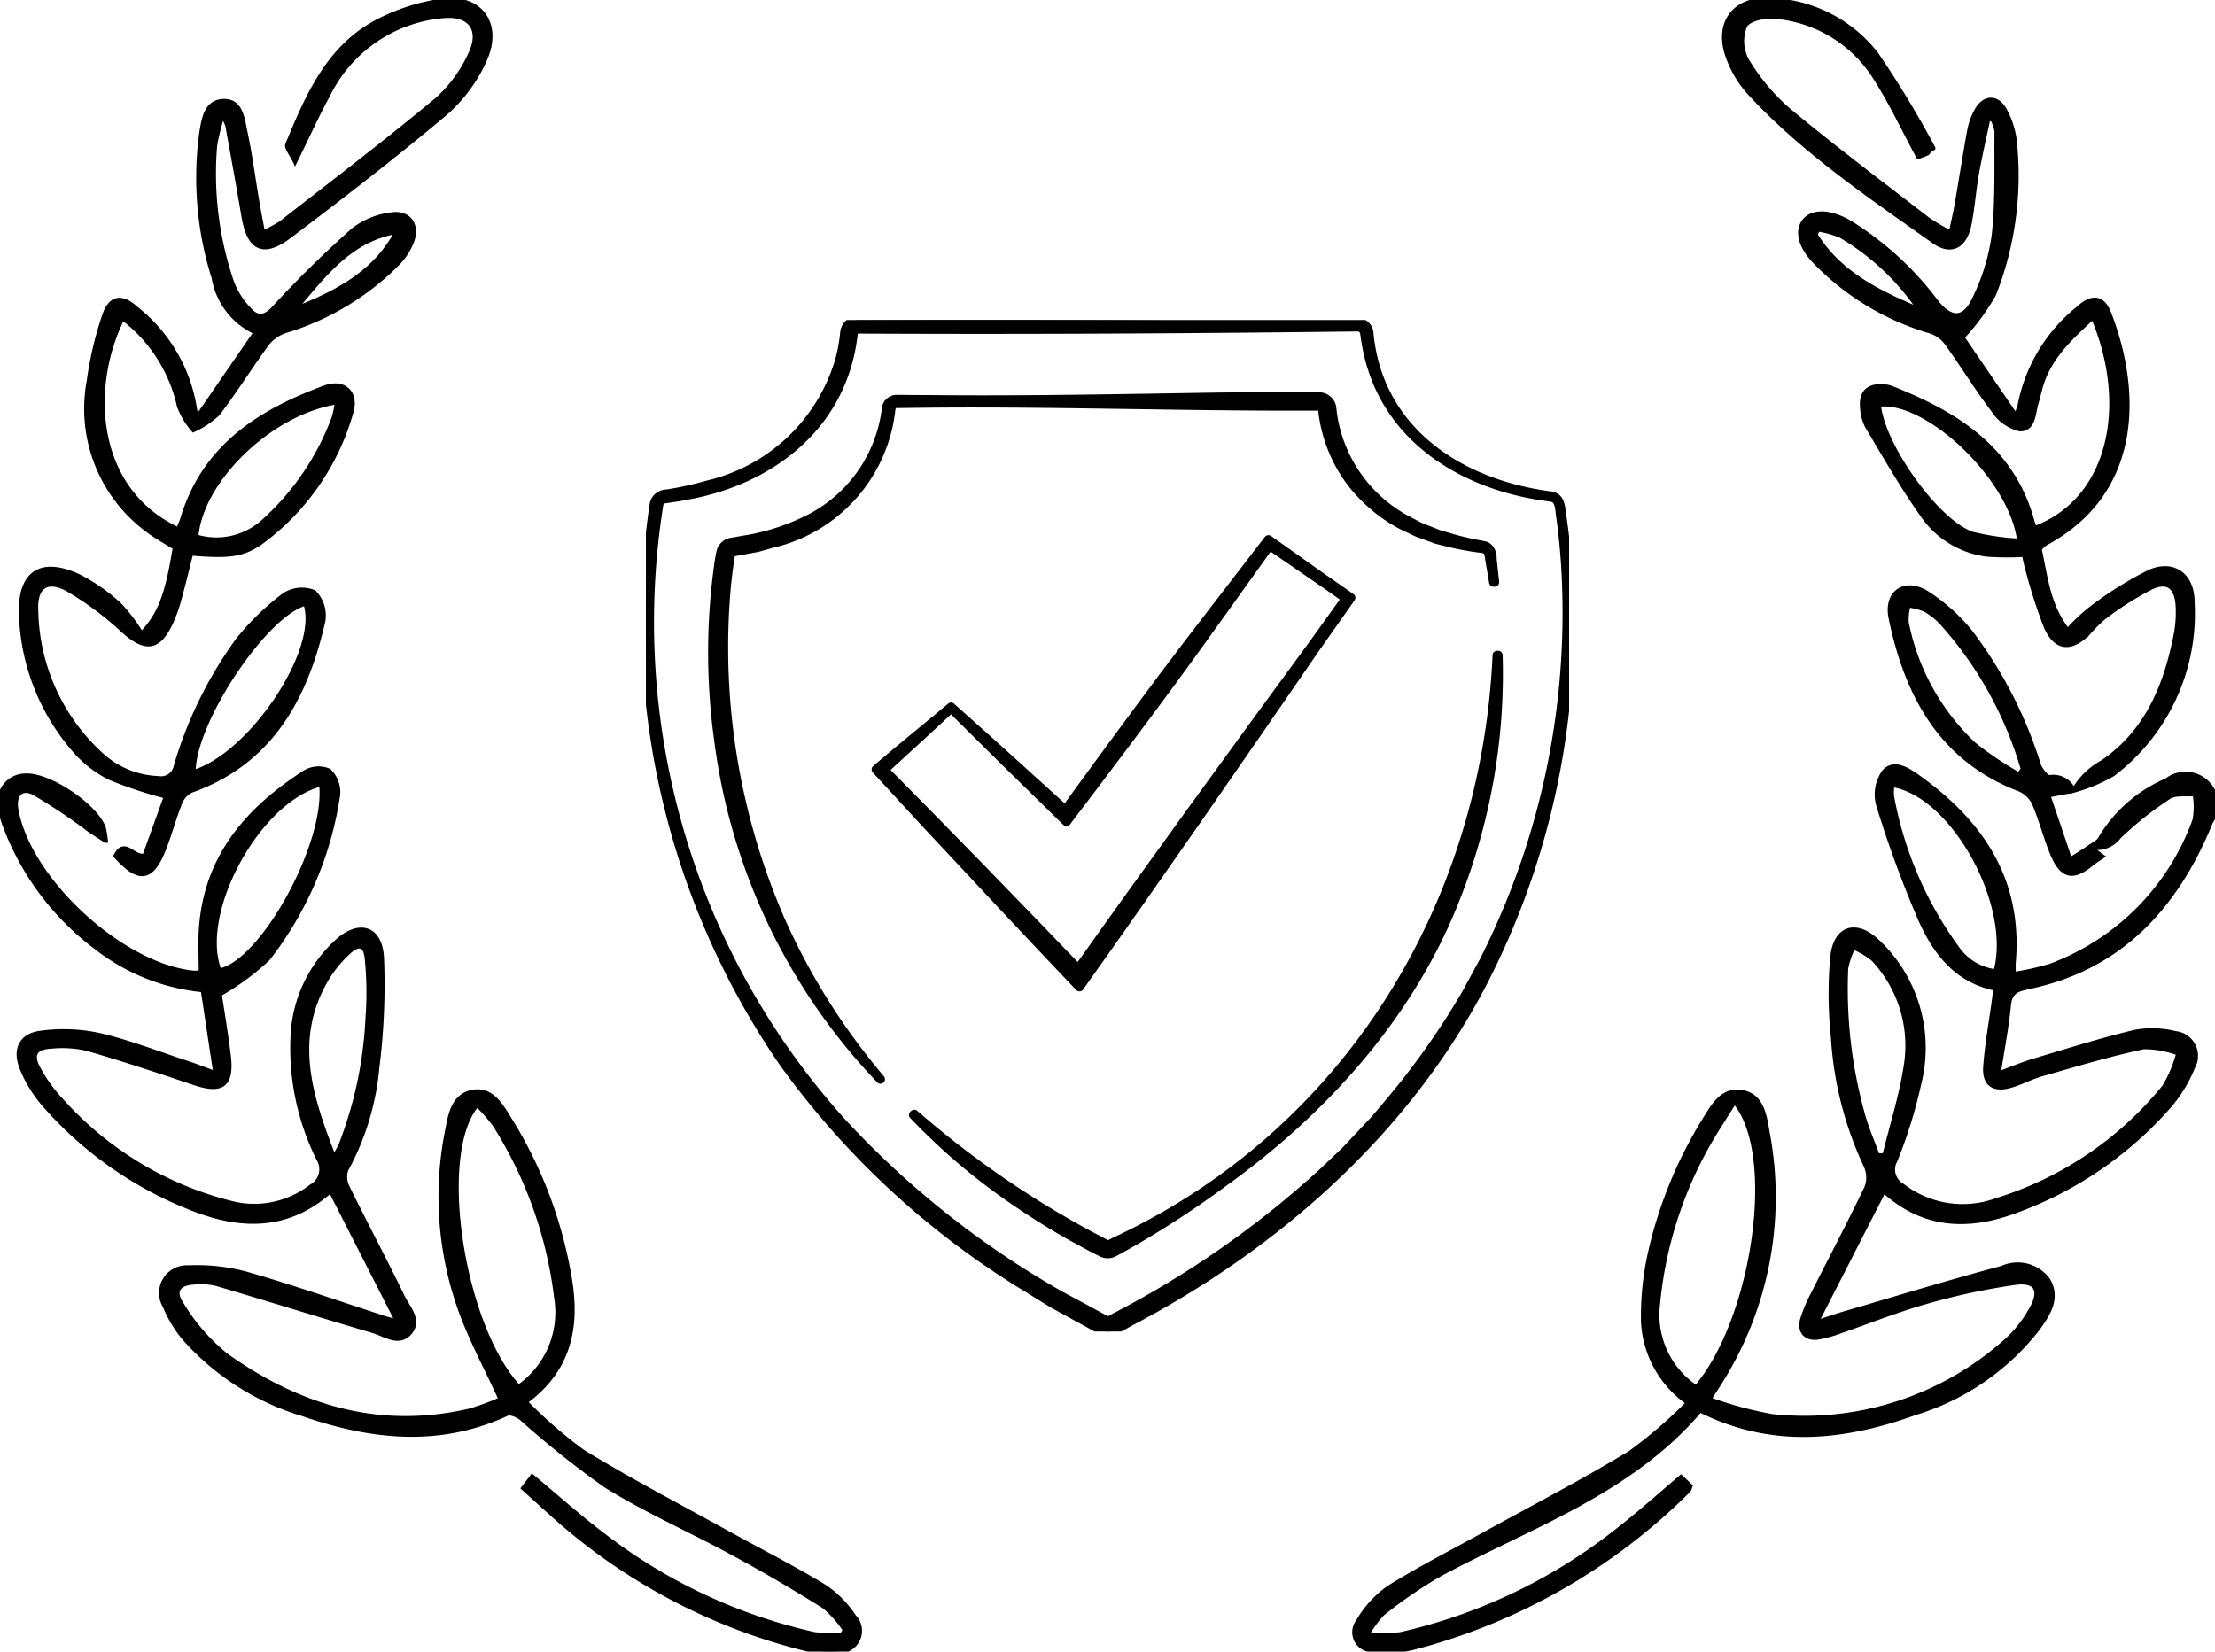 <svg xmlns="http://www.w3.org/2000/svg" xmlns:xlink="http://www.w3.org/1999/xlink" width="123.07" height="91.786" viewBox="0 0 123.07 91.786"><defs><clipPath id="clip-path"><rect id="Rectangle_3140" data-name="Rectangle 3140" width="51.294" height="56.216" stroke="#000" stroke-linecap="round" stroke-linejoin="round" stroke-width="0.5"></rect></clipPath><clipPath id="clip-path-2"><rect id="Rectangle_3129" data-name="Rectangle 3129" width="123.071" height="91.786" stroke="#000" stroke-width="0.25"></rect></clipPath></defs><g id="Groupe_1738" data-name="Groupe 1738" transform="translate(-898.465 -3375)"><g id="Groupe_1638" data-name="Groupe 1638" transform="translate(934.354 3392.785)"><g id="Groupe_1637" data-name="Groupe 1637" clip-path="url(#clip-path)"><path id="Trac&#xE9;_195680" data-name="Trac&#xE9; 195680" d="M50.3,9.846c-4.561-.543-8.888-3.008-10.1-7.7a11.836,11.836,0,0,1-.274-1.48.408.408,0,0,0-.394-.279l-.168,0C30.331.5,21.135.548,12.116.506H11.79a.281.281,0,0,0-.167.062c-.139.107-.106.3-.136.452-.665,4.917-4.615,7.92-9.292,8.734l-.333.064-.335.05-.335.05-.161.025a.411.411,0,0,0-.3.226A41.529,41.529,0,0,0,10.92,44.636a50.5,50.5,0,0,0,12.007,9.528c.407.23,1.356.727,1.766.956l.589.319.287.155a.237.237,0,0,0,.219-.01l.147-.08a53.683,53.683,0,0,0,11.76-8.2c.19-.186,1.041-.988,1.208-1.153l.687-.73.915-.973.861-1.021a43.083,43.083,0,0,0,4.222-6c.2-.368.746-1.381.956-1.763a42.817,42.817,0,0,0,4.615-20.724,36.826,36.826,0,0,0-.333-4.016c-.072-.392-.02-1-.528-1.075m.008-.059c.543.071.512.7.589,1.124a36.866,36.866,0,0,1,.366,4.022,43.385,43.385,0,0,1-4.907,22.147C42.117,45.087,35.047,51.349,27.1,55.556c-.164.081-.724.4-.892.483a.908.908,0,0,1-.9.1l-.3-.166-2.371-1.3c-.346-.208-1.363-.844-1.727-1.065A46.242,46.242,0,0,1,7.63,41.242a43.55,43.55,0,0,1-7.2-30.815l.027-.167a.707.707,0,0,1,.054-.191.728.728,0,0,1,.641-.4,17.851,17.851,0,0,0,2.281-.5,10.008,10.008,0,0,0,7.329-6.926A8.874,8.874,0,0,0,11.015.962c.017-.121.017-.244.045-.363a.767.767,0,0,1,.71-.581Q22.707-.031,33.644.075L39.026.13l.336,0,.168,0a.686.686,0,0,1,.2.033.66.66,0,0,1,.449.616c.528,5.419,5.071,8.362,10.124,9" transform="translate(0 -0.001)" stroke="#000" stroke-linecap="round" stroke-linejoin="round" stroke-width="0.5"></path><path id="Trac&#xE9;_195681" data-name="Trac&#xE9; 195681" d="M62.214,31.94l-.22-1.294c-.052-.376-.078-.558-.5-.591a16.338,16.338,0,0,1-1.629-.291c-.164-.042-.668-.167-.805-.2-.364-.131-.737-.264-1.1-.4-.223-.112-.695-.329-.9-.433a8.7,8.7,0,0,1-2.792-2.391A8.149,8.149,0,0,1,52.709,22.3a.2.2,0,0,0-.232-.146c-7.468.04-15.22-.257-22.682-.15l-.657.008a.345.345,0,0,0-.407.288A8.6,8.6,0,0,1,22.1,29.789l-.645.182a2.574,2.574,0,0,1-.326.073l-1.151.213a.209.209,0,0,0-.071.021.166.166,0,0,0-.089.119l-.013.078-.026.16c-.114.749-.2,1.508-.25,2.263a38.012,38.012,0,0,0,3.061,17.824,36.786,36.786,0,0,0,5.557,8.84,33.387,33.387,0,0,1-8.978-18.773,35.351,35.351,0,0,1,.006-9.914,5.758,5.758,0,0,1,.134-.706.734.734,0,0,1,.6-.456l.159-.028.955-.166a12.342,12.342,0,0,0,3.325-1.173,7.948,7.948,0,0,0,4.119-5.988.586.586,0,0,1,.591-.581h.082l.657.008,1.315.007c5.065.052,10.685-.062,15.779-.142q2.794-.029,5.588-.014a.72.72,0,0,1,.738.564c.016.1.016.128.023.187l.017.157a7.987,7.987,0,0,0,4.268,6.018l.574.3c.345.141.708.283,1.054.42l.156.046.624.184a16.2,16.2,0,0,0,1.59.363l.166.034a.533.533,0,0,1,.179.076.753.753,0,0,1,.264.643l.142,1.311Z" transform="translate(-15.116 -17.369)" stroke="#000" stroke-linecap="round" stroke-linejoin="round" stroke-width="0.5"></path><path id="Trac&#xE9;_195682" data-name="Trac&#xE9; 195682" d="M75.5,120.043a53.238,53.238,0,0,0,10.574,7.18.336.336,0,0,0,.232.073,3.315,3.315,0,0,0,.327-.162c12.855-5.976,20.611-18.555,21.246-32.6h.059a33.9,33.9,0,0,1-2.366,13.5c-2.529,6.478-7.332,11.8-12.926,15.812a53.113,53.113,0,0,1-5.787,3.723l-.189.1-.1.053a.746.746,0,0,1-.739-.048c-.457-.211-1.072-.572-1.523-.808a42.124,42.124,0,0,1-3.645-2.3,34.849,34.849,0,0,1-5.211-4.487Z" transform="translate(-60.587 -75.904)" stroke="#000" stroke-linecap="round" stroke-linejoin="round" stroke-width="0.5"></path><path id="Trac&#xE9;_195683" data-name="Trac&#xE9; 195683" d="M69.068,71.251c1.64,1.453,4.912,4.408,6.53,5.888l-.32.028q2.775-3.829,5.6-7.621c1.65-2.2,4.058-5.3,5.752-7.508l.072-.093.093.066,2.2,1.563c.581.421,1.7,1.185,2.286,1.6l-.054.077L89.362,67.9C85.022,74.217,80.636,80.56,76.2,86.8c-2.666-2.8-5.841-6.191-8.477-9.023l-2.71-2.941-.11-.119c1.206-1.041,2.934-2.433,4.167-3.471m0,.059c-1.1,1.035-2.748,2.534-3.844,3.54l.01-.222c3.594,3.623,7.631,7.78,11.159,11.461l-.486.035c4.357-6.142,8.821-12.277,13.276-18.354l1.886-2.63.023.131-1.1-.775c-.695-.486-2.605-1.794-3.331-2.29l.164-.027c-1.639,2.28-3.888,5.451-5.523,7.678q-1.4,1.9-2.824,3.792c-.943,1.263-1.9,2.517-2.851,3.773l-.149.2-.171-.167c-1.562-1.519-4.694-4.6-6.236-6.142" transform="translate(-52.113 -49.739)" stroke="#000" stroke-linecap="round" stroke-linejoin="round" stroke-width="0.5"></path></g></g><g id="Groupe_1591" data-name="Groupe 1591" transform="translate(898.465 3375)"><g id="Groupe_1590" data-name="Groupe 1590" clip-path="url(#clip-path-2)"><path id="Trac&#xE9;_2445" data-name="Trac&#xE9; 2445" d="M639.272,255.424l-.016-.009.029.021,0,0h0l.009-.007-.04-.011.016.009" transform="translate(-523.167 -208.355)" stroke="#000" stroke-width="0.25"></path><path id="Trac&#xE9;_2446" data-name="Trac&#xE9; 2446" d="M451.8,243.5c5.175-1.032,8.314-4.442,10.25-9.2a1.7,1.7,0,0,0-2.45-2.3,7.9,7.9,0,0,0-3.7,3.245c-.107.194-.366.3-.558.449a1.522,1.522,0,0,0,1.609-.573,19.313,19.313,0,0,1,2.768-2.2c.365-.24.956-.126,1.444-.173a4.088,4.088,0,0,1-.006,1.461,13.519,13.519,0,0,1-8.04,8.107,15.561,15.561,0,0,1-2.029.45c0-.335-.011-.486,0-.634.4-4.58-1.783-7.8-5.29-10.308-.562-.4-1.318-.919-1.882-.326a2.19,2.19,0,0,0-.345,1.83,61.94,61.94,0,0,0,2.327,6.356c.816,1.852,2.014,3.444,4.193,3.875-.034.281-.057.49-.086.7-.164,1.215-.386,2.425-.476,3.646-.069.936.42,1.309,1.317,1.077.611-.158,1.179-.481,1.787-.655,1.884-.537,3.764-1.105,5.676-1.512a5.377,5.377,0,0,1,1.945.35,7.13,7.13,0,0,1-.792,1.874,19.371,19.371,0,0,1-9.3,6.29,5.482,5.482,0,0,1-5.26-.814,1.022,1.022,0,0,1-.391-1.386,26.463,26.463,0,0,0,1.33-4.288,8.109,8.109,0,0,0-2.334-7.909c-1.19-1.114-2.311-.735-2.475.879a22.716,22.716,0,0,0,.031,4.4,19.554,19.554,0,0,0,1.814,7.177,1.589,1.589,0,0,1,.058,1.224c-.949,1.986-1.98,3.933-2.97,5.9a8.438,8.438,0,0,0-.605,1.431c-.192.667.178,1.1.852,1.009a6.4,6.4,0,0,0,1.224-.335c1.6-.549,3.181-1.19,4.809-1.648a36.436,36.436,0,0,1,4.95-1.06c1.177-.16,1.489.459.859,1.517a6.845,6.845,0,0,1-1.289,1.65,16.8,16.8,0,0,1-13.085,4.263,20.951,20.951,0,0,1-3.506-.948c.318-.5.484-.754.644-1.012a19.273,19.273,0,0,0,2.59-13.859c-.157-.922-.314-2.031-1.45-2.2-1.058-.162-1.57.788-2.044,1.557a24.143,24.143,0,0,0-3.048,7.538,16.321,16.321,0,0,0-.352,3.643,5.843,5.843,0,0,0,2.507,4.531,25.581,25.581,0,0,1-3.24,2.791c-2.64,1.606-5.392,3.023-8.1,4.518-1.776.981-3.592,1.9-5.309,2.975a5.871,5.871,0,0,0-1.695,1.862.986.986,0,0,0,.737,1.588,6.447,6.447,0,0,0,2.319-.127,33.578,33.578,0,0,0,15.307-8.753c.039-.037.045-.11.09-.231l-.515-.487c-1.155.977-2.22,1.935-3.343,2.816a30.133,30.133,0,0,1-12.258,5.918,9.979,9.979,0,0,1-1.835.015,5.564,5.564,0,0,1,.84-1.167,26.088,26.088,0,0,1,3.14-2.16c5.044-2.725,10.621-4.562,14.513-9.153,4,2.011,7.984,1.581,11.952.151a13.679,13.679,0,0,0,6.807-4.678c.568-.787,1.175-1.7.575-2.7a2.085,2.085,0,0,0-2.547-.67c-2.945.786-5.862,1.68-8.789,2.537-.44.129-.873.281-1.544.5l3.755-7.337c2.168,1.976,4.589,2.088,7.113,1.2a20.794,20.794,0,0,0,8.74-5.9,7.826,7.826,0,0,0,1.321-2.171,1.261,1.261,0,0,0-.991-1.874,5.308,5.308,0,0,0-2.238-.066c-1.9.455-3.777,1.05-5.656,1.611-.581.174-1.142.417-1.915.7.22-1.424.45-2.592.564-3.771.066-.678.34-.89.978-1.017m-18.34,22.232a4.845,4.845,0,0,1-2.137-4.586,22.214,22.214,0,0,1,3.526-10.127c.238-.388.486-.77.743-1.178,2.49,2.891,1.077,12.149-2.133,15.891m10.074-12.891c-.287-.8-.638-1.579-.85-2.4a25.908,25.908,0,0,1-.9-8.007,4.64,4.64,0,0,1,.4-1.172,4.247,4.247,0,0,1,1.115.657,7,7,0,0,1,1.832,5.851c-.253,1.708-.789,3.374-1.2,5.058l-.388.01m6.561-10.228a3.075,3.075,0,0,1-2.166-1.327,20.622,20.622,0,0,1-3.611-8.429,2.417,2.417,0,0,1,.036-.616c3.364.527,6.758,6.656,5.741,10.372" transform="translate(-339.214 -188.626)" stroke="#000" stroke-width="0.25"></path><path id="Trac&#xE9;_2447" data-name="Trac&#xE9; 2447" d="M45.8,277.3c-1.733-1.053-3.548-1.969-5.324-2.951-2.7-1.495-5.449-2.923-8.084-4.534a25.075,25.075,0,0,1-3.2-2.785c2.382-1.742,2.876-4.045,2.5-6.585a24.224,24.224,0,0,0-3.4-9.147c-.473-.771-1.01-1.712-2.083-1.475-1.049.232-1.193,1.3-1.366,2.194a18.655,18.655,0,0,0,.643,9.627c.6,1.776,1.521,3.44,2.339,5.248a13.662,13.662,0,0,1-1.74.639c-4.992,1.157-9.473-.185-13.54-3.092a10.862,10.862,0,0,1-2.474-2.865c-.476-.712-.145-1.144.714-1.188a3.832,3.832,0,0,1,1.261.085c2.9.855,5.779,1.761,8.677,2.611.659.193,1.433.792,2.031.117.614-.692-.085-1.387-.386-2.006-.99-2.034-2.052-4.032-3.051-6.062a1.276,1.276,0,0,1-.091-.995,14.581,14.581,0,0,0,1.727-5.678,36.905,36.905,0,0,0,.258-6.13c-.1-1.672-1.276-2-2.519-.851a7.607,7.607,0,0,0-2.406,4.918,13.868,13.868,0,0,0,1.415,7.133,1.09,1.09,0,0,1-.409,1.537,5.159,5.159,0,0,1-4.3.958A18.769,18.769,0,0,1,3.5,250.384a8.718,8.718,0,0,1-1.35-1.834c-.456-.8-.213-1.229.689-1.271a6.212,6.212,0,0,1,1.982.118c2,.579,3.978,1.233,5.95,1.9,1.574.535,2.13.135,1.928-1.523-.15-1.234-.361-2.46-.5-3.4a13.83,13.83,0,0,0,2.688-1.98,19.445,19.445,0,0,0,3.889-9.091,1.646,1.646,0,0,0-.5-1.344,1.465,1.465,0,0,0-1.332.091c-3.174,2.04-5.509,4.688-5.771,8.718-.051.788-.007,1.583-.007,2.373a1.591,1.591,0,0,1-.327.056C6.853,242.872,1.6,238.07.9,234.125c-.147-.83.276-1.308,1-.931a31.034,31.034,0,0,1,3.07,2.054c.238.162.483.315.9.589a5.617,5.617,0,0,0-.11-.689c-.43-1.243-3.062-3-4.35-2.913A1.426,1.426,0,0,0,.007,233.9a4.1,4.1,0,0,0,.255,1.068,15.038,15.038,0,0,0,5.079,6.8,11.4,11.4,0,0,0,5.937,2.373l.7,4.638c-.7-.258-1.175-.446-1.655-.6-1.606-.529-3.192-1.15-4.832-1.531a9.444,9.444,0,0,0-3.222-.119c-1.092.133-1.475.921-1.053,1.962a7.214,7.214,0,0,0,1.173,1.942,21.04,21.04,0,0,0,7.922,5.7c2.82,1.2,5.569,1.386,8.062-.845l3.713,7.286c-.385-.1-.55-.138-.71-.19-2.56-.83-5.1-1.721-7.688-2.465a10.486,10.486,0,0,0-3.222-.351,1.412,1.412,0,0,0-1.3,2.14,6.773,6.773,0,0,0,1.079,1.791,14.313,14.313,0,0,0,6.6,4.211c3.763,1.3,7.543,1.729,11.319-.021.193-.09.588.079.8.246a52.433,52.433,0,0,0,4.684,3.739c2.287,1.421,4.773,2.509,7.145,3.8q2.552,1.385,5.015,2.935a6.112,6.112,0,0,1,1.146,1.3l-.155.256a7.5,7.5,0,0,1-1.554-.015,29.829,29.829,0,0,1-11.683-5.47c-1.357-1.019-2.625-2.161-3.99-3.295l-.49.638c.531.48,1,.91,1.477,1.335a32.762,32.762,0,0,0,13.953,7.534,6.087,6.087,0,0,0,2.06.193,1.13,1.13,0,0,0,.878-1.916A5.823,5.823,0,0,0,45.8,277.3M17.854,232.7c.384,3.278-3.273,9.929-5.668,10.372-1.251-3.211,2.146-9.5,5.668-10.372m.7,20.741c-1.325-3.366-2.385-6.6-.389-9.947a6.691,6.691,0,0,1,1.213-1.469c.571-.526.945-.4,1.013.384a18.957,18.957,0,0,1,.041,3.3,22.324,22.324,0,0,1-1.5,7.062c-.082.188-.2.361-.373.67m10.255,12.768c-3.161-3.41-4.646-13-2.305-15.695a8.383,8.383,0,0,1,.991,1.127,23.085,23.085,0,0,1,3.414,9.6,5.047,5.047,0,0,1-2.1,4.964" transform="translate(0 -189.122)" stroke="#000" stroke-width="0.25"></path><path id="Trac&#xE9;_2448" data-name="Trac&#xE9; 2448" d="M9.4,41.73a6.32,6.32,0,0,0,1.984,1.545,24.145,24.145,0,0,0,3.112,1.03L13.308,47.6c-.635.155-1.112-.973-1.609.014,1.311,1.457,2.013,1.337,2.705-.473.317-.828.546-1.691.876-2.514a1.233,1.233,0,0,1,.623-.651c4.408-1.576,6.348-5.136,7.319-9.429a1.841,1.841,0,0,0-.511-1.59,1.784,1.784,0,0,0-1.65.162,14.126,14.126,0,0,0-2.595,2.525,22.851,22.851,0,0,0-3.418,6.967.84.84,0,0,1-.971.689,4.944,4.944,0,0,1-3.141-1.267,11.093,11.093,0,0,1-3.665-8.04c-.083-1.345.6-1.831,1.755-1.2a17.238,17.238,0,0,1,3.111,2.318c1.221,1.084,1.944,1,2.632-.48a8.477,8.477,0,0,0,.46-1.3c.234-.844.436-1.7.648-2.533,2.077.165,2.863.111,3.911-.633A13.513,13.513,0,0,0,24.764,23c.355-1.109-.37-1.811-1.457-1.409-3.609,1.335-6.713,3.28-7.909,7.323a5.206,5.206,0,0,1-.236.557c-4.656-2.165-5.048-7.844-3.088-11.761a8.414,8.414,0,0,1,3.148,4.9,4.382,4.382,0,0,0,.793,1.329,5.019,5.019,0,0,0,1.35-.9c.962-1.258,1.8-2.616,2.739-3.892a2.165,2.165,0,0,1,1.056-.726A14.8,14.8,0,0,0,27.4,14.641a3.568,3.568,0,0,0,.7-1.06c.427-.954-.06-1.759-1.071-1.612a4.286,4.286,0,0,0-2.139.873,60.94,60.94,0,0,0-4.411,4.339c-.486.524-.892.553-1.283.15a4.492,4.492,0,0,1-1.039-1.573,18.585,18.585,0,0,1-.949-7.613,11.445,11.445,0,0,1,.42-1.691,3.206,3.206,0,0,1,.279.55c.306,1.687.617,3.373.9,5.064.3,1.791,1.081,2.2,2.531,1.108C24.272,10.962,27.186,8.712,30,6.345a8.591,8.591,0,0,0,2.2-2.978C33.105,1.352,31.921-.218,29.767.1a11.248,11.248,0,0,0-3.5,1.13c-2.751,1.427-3.91,4.151-5.026,6.855-.072.174.22.5.422.925.694-1.407,1.219-2.578,1.833-3.7A7.863,7.863,0,0,1,29.913.93C31.407.793,32.06,1.7,31.4,3.063a7.682,7.682,0,0,1-1.877,2.546c-2.828,2.35-5.753,4.579-8.651,6.843a7.3,7.3,0,0,1-1,.533c-.124-.668-.23-1.2-.32-1.729-.22-1.3-.39-2.609-.664-3.9-.153-.718-.236-1.725-1.215-1.688s-1.09,1.043-1.217,1.809a18.46,18.46,0,0,0,.693,8,4.1,4.1,0,0,0,2.332,3.037l-3.109,4.517-.254-.057a8.828,8.828,0,0,0-3.276-5.768c-.8-.734-1.435-.658-1.78.39a19.848,19.848,0,0,0-.857,3.655,8.385,8.385,0,0,0,3.286,8.269c.475.363,1.009.646,1.5.955-.422,2.589-.813,3.714-1.864,4.8a9.73,9.73,0,0,0-1.2-1.593,9.958,9.958,0,0,0-2.295-1.609c-2.128-.986-3.3-.156-3.185,2.206A12.079,12.079,0,0,0,9.4,41.73m12.839-8.148c.892,2.578-3.035,8.43-6.221,9.379-.057-2.7,3.936-8.76,6.221-9.379M24,22.39a5.785,5.785,0,0,1-.186.885,14.519,14.519,0,0,1-3.864,5.712,3.891,3.891,0,0,1-3.787.884C16.435,26.7,20.319,22.948,24,22.39m3.328-9.474c-1.231,2.329-3.389,3.414-5.682,4.321,1.585-1.859,3.049-3.889,5.682-4.321" transform="translate(-5.267 -0.045)" stroke="#000" stroke-width="0.25"></path><path id="Trac&#xE9;_2449" data-name="Trac&#xE9; 2449" d="M634.443,238.389l-.014.005,0,.012.009-.017" transform="translate(-519.216 -194.466)" stroke="#000" stroke-width="0.25"></path><path id="Trac&#xE9;_2450" data-name="Trac&#xE9; 2450" d="M553.552,33.406c-.028-1.45-1.049-2.186-2.36-1.629a19.952,19.952,0,0,0-3.347,2.106,10.786,10.786,0,0,0-1.222,1.16c-1.086-1.374-1.221-2.957-1.553-4.462-.024-.108.227-.332.392-.422,5.306-2.9,5.084-8.589,3.451-12.764-.355-.907-.962-.942-1.708-.247a9.106,9.106,0,0,0-3.239,5.384,3.741,3.741,0,0,1-.224.577l-2.976-4.36a12.871,12.871,0,0,0,1.752-2.382,18.026,18.026,0,0,0,1.16-8.485,4.708,4.708,0,0,0-.54-1.736c-.424-.808-1.165-.774-1.59.03a3.665,3.665,0,0,0-.372,1.03c-.255,1.386-.47,2.78-.711,4.169-.085.49-.2.974-.328,1.575a12.187,12.187,0,0,1-1.255-.733c-2.6-2.008-5.224-3.982-7.752-6.078a11.367,11.367,0,0,1-2.33-2.779,2.233,2.233,0,0,1-.1-1.94c.242-.4,1.18-.563,1.769-.489a7.286,7.286,0,0,1,5.419,3.314c.907,1.4,1.616,2.935,2.442,4.463.111-.042.306-.109.494-.192.045-.02.066-.1.1-.146l.225-.137A56.6,56.6,0,0,0,536,3.025,7.774,7.774,0,0,0,530.185.013c-2.07-.169-3.158,1.29-2.4,3.241a5.993,5.993,0,0,0,1.126,1.868c3.019,3.273,6.686,5.737,10.274,8.287.971.69,1.726.276,1.97-.937.186-.931.248-1.886.415-2.822.182-1.024.421-2.037.635-3.055l.247.033a2.2,2.2,0,0,1,.231.681c-.021,1.921.053,3.856-.155,5.758a11.466,11.466,0,0,1-1.1,3.566c-.555,1.172-1.283,1.155-2.08.178a17.583,17.583,0,0,0-4.89-4.473c-1.115-.625-2.081-.606-2.5-.006-.4.578-.157,1.449.756,2.342a14.653,14.653,0,0,0,6.27,3.733,1.831,1.831,0,0,1,.912.647c.893,1.237,1.689,2.548,2.613,3.76a2.427,2.427,0,0,0,1.45,1.033c.78.028.747-.883.928-1.475.08-.263.142-.533.213-.8.457-1.71,1.693-2.8,2.932-3.959,2.057,4.809,1.047,10.135-3.227,11.743a2.767,2.767,0,0,1-.134-.329c-1.113-4.133-4.27-6.049-7.878-7.474a1.49,1.49,0,0,0-.446-.075c-.8-.052-1.208.343-1.134,1.152a2.578,2.578,0,0,0,.272,1.059c1,1.671,1.963,3.372,3.088,4.953a5.108,5.108,0,0,0,3.565,2.17,16.639,16.639,0,0,0,2.07.015c.05.223.089.464.16.7a29.074,29.074,0,0,0,1.057,3.313c.535,1.207,1.349,1.291,2.294.391a8.708,8.708,0,0,1,.9-.906,17.354,17.354,0,0,1,2.666-1.692c.894-.405,1.386-.018,1.458.983a6.589,6.589,0,0,1-.119,1.735c-.559,2.812-1.619,5.356-4.075,7.018a4.09,4.09,0,0,0-1.586,1.558,8.939,8.939,0,0,0,2.178-.908,11.2,11.2,0,0,0,4.408-9.609M532.609,13.05l.123-.308a5.635,5.635,0,0,1,1.273.349,13.539,13.539,0,0,1,4.391,4.131c-2.261-.961-4.443-2-5.786-4.172M541.3,29.67c-1.991-.71-4.994-4.981-5.178-7.186,2.65-.352,7.38,4.052,7.821,7.575a13.751,13.751,0,0,1-2.643-.389" transform="translate(-431.74 0)" stroke="#000" stroke-width="0.25"></path><path id="Trac&#xE9;_2451" data-name="Trac&#xE9; 2451" d="M587.058,188.78l1.407-.268a1.215,1.215,0,0,0-1.318-.73c-.173.027-.518-.408-.621-.692a24.1,24.1,0,0,0-3.789-7.38,10.169,10.169,0,0,0-2.422-2.166c-1.227-.758-2.29-.033-2,1.388.89,4.308,2.813,7.875,7.183,9.527a1.614,1.614,0,0,1,.8.816c.383.9.62,1.858.995,2.759.535,1.287,1.156,1.412,2.207.53.158-.132.339-.235.559-.385l-.69-.514c-.3.192-.6.383-1.1.7l-1.214-3.583m-1.629-1.15a18.777,18.777,0,0,1-2.5-1.681,12.685,12.685,0,0,1-3.744-6.783,3.006,3.006,0,0,1,.107-.947,3.767,3.767,0,0,1,.917.236,3.949,3.949,0,0,1,.928.725,20.871,20.871,0,0,1,4.527,8.149l-.233.3" transform="translate(-473.256 -144.583)" stroke="#000" stroke-width="0.25"></path><path id="Trac&#xE9;_2452" data-name="Trac&#xE9; 2452" d="M634.414,238.417h0l0,.007s0-.008,0-.008" transform="translate(-519.202 -194.488)" stroke="#000" stroke-width="0.25"></path></g></g></g></svg>